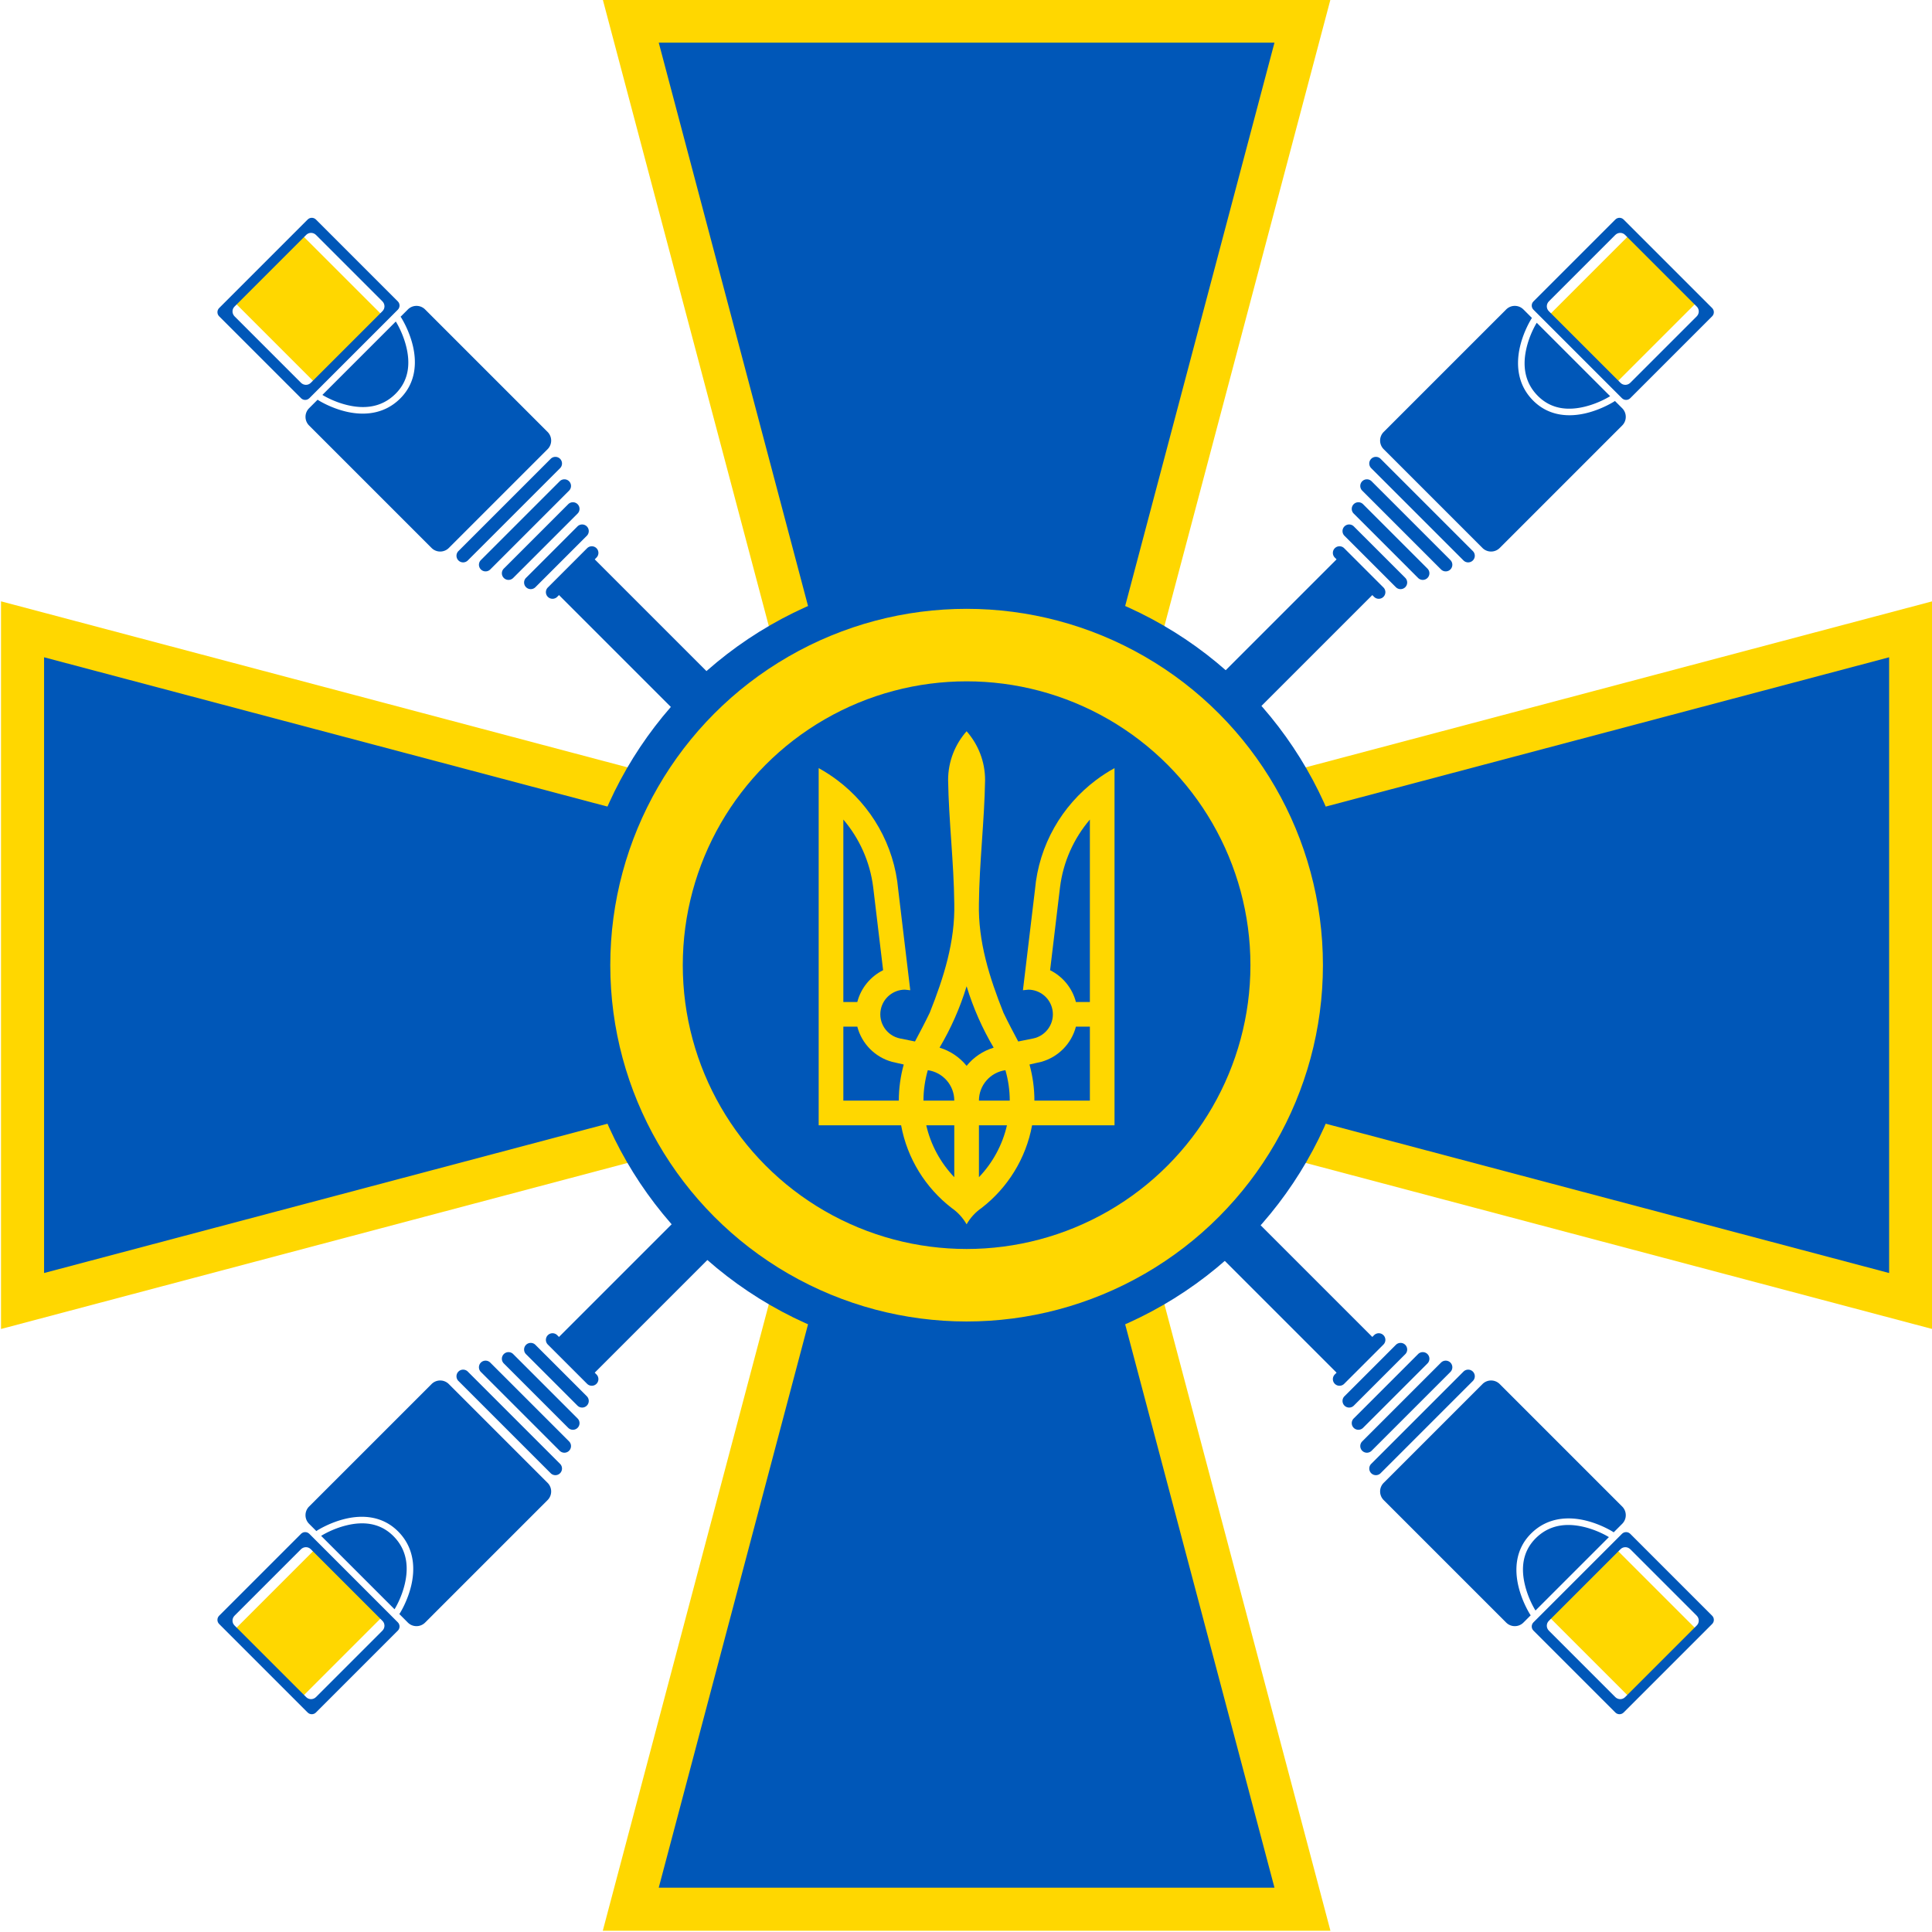 <?xml version="1.0" encoding="UTF-8" standalone="no"?>
<!-- Created with Inkscape (http://www.inkscape.org/) -->

<svg
   xmlns:dc="http://purl.org/dc/elements/1.1/"
   xmlns:cc="http://creativecommons.org/ns#"
   xmlns:rdf="http://www.w3.org/1999/02/22-rdf-syntax-ns#"
   xmlns:svg="http://www.w3.org/2000/svg"
   xmlns="http://www.w3.org/2000/svg"
   xmlns:sodipodi="http://sodipodi.sourceforge.net/DTD/sodipodi-0.dtd"
   xmlns:inkscape="http://www.inkscape.org/namespaces/inkscape"
   width="141.111mm"
   height="141.111mm"
   viewBox="0 0 500 500"
   id="svg2"
   version="1.1"
   inkscape:version="0.91 r13725"
   sodipodi:docname="Emblem of the Ministry of Information Policy of Ukraine.svg">
  <defs
     id="defs4">
    <clipPath
       id="clipPath4451"
       clipPathUnits="userSpaceOnUse">
      <path
         style="color:#000000;clip-rule:nonzero;display:inline;overflow:visible;visibility:visible;opacity:0.431;isolation:auto;mix-blend-mode:normal;color-interpolation:sRGB;color-interpolation-filters:linearRGB;solid-color:#000000;solid-opacity:1;fill:#ff0000;fill-opacity:1;fill-rule:nonzero;stroke:none;stroke-width:0.1;stroke-linecap:round;stroke-linejoin:round;stroke-miterlimit:4;stroke-dasharray:none;stroke-dashoffset:0;stroke-opacity:1;color-rendering:auto;image-rendering:auto;shape-rendering:auto;text-rendering:auto;enable-background:accumulate"
         d="m 667.6,70.42 a 3.679,6.403 0 0 0 -3.654,5.689 c -0.792,-0.177 -1.597,-0.319 -2.434,-0.35 -1.285,-0.046 -2.629,0.136 -4.049,0.721 -5.902,2.43 -5.331,8.172 -4.795,13.207 0.602,5.651 2.489,10.874 4.637,15.721 2.688,6.066 0.462,9.998 -2.199,13.678 -1.221,1.688 -0.768,4.036 2.502,4.523 2.152,0.321 5.534,0.385 8.256,0.4 l 0,0.01 c 0,0 1.228,-0.007 1.736,-0.004 0.508,-0.003 1.736,0.004 1.736,0.004 l 0,-0.01 c 2.722,-0.015 6.103,-0.08 8.256,-0.4 3.27,-0.487 3.723,-2.836 2.502,-4.523 -2.662,-3.68 -4.889,-7.612 -2.201,-13.678 2.148,-4.847 4.037,-10.069 4.639,-15.721 0.536,-5.035 1.107,-10.777 -4.795,-13.207 -2.344,-0.965 -4.48,-0.835 -6.486,-0.385 a 3.679,6.403 0 0 0 -3.65,-5.676 z"
         id="path4453"
         inkscape:connector-curvature="0" />
    </clipPath>
    <clipPath
       clipPathUnits="userSpaceOnUse"
       id="clipPath5583">
      <rect
         ry="2.768"
         rx="2.768"
         y="243.166"
         x="1278.036"
         height="44.732"
         width="37.143"
         id="rect5585"
         style="opacity:0.431;fill:#ff0000;fill-opacity:1;stroke:none;stroke-width:19.5;stroke-linecap:butt;stroke-linejoin:miter;stroke-miterlimit:4;stroke-dasharray:none;stroke-dashoffset:0;stroke-opacity:1" />
    </clipPath>
  </defs>
  <sodipodi:namedview
     id="base"
     pagecolor="#ffffff"
     bordercolor="#666666"
     borderopacity="1.0"
     inkscape:pageopacity="0.0"
     inkscape:pageshadow="2"
     inkscape:zoom="1.514"
     inkscape:cx="250"
     inkscape:cy="250"
     inkscape:document-units="px"
     inkscape:current-layer="layer1"
     showgrid="false"
     inkscape:window-width="1280"
     inkscape:window-height="962"
     inkscape:window-x="-8"
     inkscape:window-y="-8"
     inkscape:window-maximized="1"
     inkscape:snap-global="false"
     inkscape:snap-bbox="true"
     inkscape:bbox-paths="true"
     inkscape:bbox-nodes="true"
     inkscape:snap-bbox-edge-midpoints="true"
     inkscape:snap-bbox-midpoints="true"
     inkscape:object-paths="true"
     inkscape:snap-intersection-paths="true"
     inkscape:object-nodes="true"
     inkscape:snap-smooth-nodes="true"
     inkscape:snap-midpoints="true"
     inkscape:snap-nodes="true"
     fit-margin-top="0"
     fit-margin-left="0"
     fit-margin-right="0"
     fit-margin-bottom="0" />
  <g
     inkscape:label="Layer 1"
     inkscape:groupmode="layer"
     id="layer1"
     transform="translate(536.605,-163.637)">
    <g
       id="g3591">
      <g
         transform="matrix(0.707,-0.707,0.707,0.707,-899.521,441.582)"
         id="g3553">
        <g
           id="g3498">
          <path
             sodipodi:nodetypes="ccccc"
             inkscape:connector-curvature="0"
             id="rect5575"
             d="m 446.617,269.8 0,287.673 13.081,0 0,-287.673 z"
             style="opacity:1;fill:#0057b8;fill-opacity:1;stroke:none;stroke-width:19.5;stroke-linecap:butt;stroke-linejoin:miter;stroke-miterlimit:4;stroke-dasharray:none;stroke-dashoffset:0;stroke-opacity:1" />
          <path
             inkscape:connector-curvature="0"
             id="rect5577"
             d="m 435.086,191.38 c -1.753,0 -3.165,1.411 -3.165,3.165 l 0,44.822 c 0,1.753 1.411,3.165 3.165,3.165 l 36.143,0 c 1.753,0 3.165,-1.411 3.165,-3.165 l 0,-44.822 c 0,-1.753 -1.411,-3.165 -3.165,-3.165 l -2.664,0 a 0.858,0.858 0 0 1 -0.018,0.176 c 0,0 -0.768,3.676 -3.02,7.348 -2.251,3.672 -6.126,7.454 -12.15,7.372 -6.014,-0.081 -9.876,-3.852 -12.127,-7.484 -2.251,-3.632 -3.02,-7.232 -3.02,-7.232 a 0.858,0.858 0 0 1 -0.019,-0.181 l -3.125,0 z m 4.867,0 c 0.109,0.466 0.843,3.425 2.756,6.51 2.076,3.349 5.376,6.599 10.691,6.671 5.306,0.072 8.589,-3.167 10.664,-6.553 1.92,-3.131 2.654,-6.171 2.758,-6.629 l -26.87,0 z"
             style="opacity:1;fill:#0057b8;fill-opacity:1;stroke:none;stroke-width:19.5;stroke-linecap:butt;stroke-linejoin:miter;stroke-miterlimit:4;stroke-dasharray:none;stroke-dashoffset:0;stroke-opacity:1" />
          <path
             id="rect5633"
             d="m 440.822,157.808 24.67,0 0,30.555 -24.67,0 z"
             style="opacity:1;fill:#ffd700;fill-opacity:1;stroke:none;stroke-width:0.1;stroke-linecap:butt;stroke-linejoin:miter;stroke-miterlimit:4;stroke-dasharray:none;stroke-dashoffset:0;stroke-opacity:1"
             inkscape:connector-curvature="0" />
          <path
             id="rect5589"
             d="m 436.959,156.581 c -0.84,0 -1.516,0.677 -1.516,1.516 l 0,29.976 c 0,0.84 0.677,1.516 1.516,1.516 l 32.397,0 c 0.84,0 1.516,-0.677 1.516,-1.516 l 0,-29.976 c 0,-0.84 -0.677,-1.516 -1.516,-1.516 l -32.397,0 z m 3.073,2.546 26.253,0 c 0.984,0 1.776,0.808 1.776,1.814 l 0,24.29 c 0,1.005 -0.792,1.813 -1.776,1.813 l -26.253,0 c -0.984,0 -1.776,-0.808 -1.776,-1.813 l 0,-24.29 c 0,-1.005 0.792,-1.814 1.776,-1.814 z"
             style="opacity:1;fill:#0057b8;fill-opacity:1;stroke:none;stroke-width:1.5;stroke-linecap:butt;stroke-linejoin:miter;stroke-miterlimit:4;stroke-dasharray:none;stroke-dashoffset:0;stroke-opacity:1"
             inkscape:connector-curvature="0" />
          <path
             inkscape:connector-curvature="0"
             id="path5685"
             d="m 443.747,262.129 a 1.715,1.715 0 1 0 0,3.43 l 18.821,0 a 1.715,1.715 0 1 0 0,-3.43 l -18.821,0 z"
             style="color:#000000;font-style:normal;font-variant:normal;font-weight:normal;font-stretch:normal;font-size:medium;line-height:normal;font-family:sans-serif;text-indent:0;text-align:start;text-decoration:none;text-decoration-line:none;text-decoration-style:solid;text-decoration-color:#000000;letter-spacing:normal;word-spacing:normal;text-transform:none;direction:ltr;block-progression:tb;writing-mode:lr-tb;baseline-shift:baseline;text-anchor:start;white-space:normal;clip-rule:nonzero;display:inline;overflow:visible;visibility:visible;opacity:1;isolation:auto;mix-blend-mode:normal;color-interpolation:sRGB;color-interpolation-filters:linearRGB;solid-color:#000000;solid-opacity:1;fill:#0057b8;fill-opacity:1;fill-rule:nonzero;stroke:none;stroke-width:3;stroke-linecap:round;stroke-linejoin:round;stroke-miterlimit:4;stroke-dasharray:none;stroke-dashoffset:0;stroke-opacity:1;color-rendering:auto;image-rendering:auto;shape-rendering:auto;text-rendering:auto;enable-background:accumulate" />
          <path
             inkscape:connector-curvature="0"
             id="path5687"
             d="m 445.972,267.886 a 1.715,1.715 0 1 0 0,3.43 l 14.372,0 a 1.715,1.715 0 1 0 0,-3.43 l -14.372,0 z"
             style="color:#000000;font-style:normal;font-variant:normal;font-weight:normal;font-stretch:normal;font-size:medium;line-height:normal;font-family:sans-serif;text-indent:0;text-align:start;text-decoration:none;text-decoration-line:none;text-decoration-style:solid;text-decoration-color:#000000;letter-spacing:normal;word-spacing:normal;text-transform:none;direction:ltr;block-progression:tb;writing-mode:lr-tb;baseline-shift:baseline;text-anchor:start;white-space:normal;clip-rule:nonzero;display:inline;overflow:visible;visibility:visible;opacity:1;isolation:auto;mix-blend-mode:normal;color-interpolation:sRGB;color-interpolation-filters:linearRGB;solid-color:#000000;solid-opacity:1;fill:#0057b8;fill-opacity:1;fill-rule:nonzero;stroke:none;stroke-width:3;stroke-linecap:round;stroke-linejoin:round;stroke-miterlimit:4;stroke-dasharray:none;stroke-dashoffset:0;stroke-opacity:1;color-rendering:auto;image-rendering:auto;shape-rendering:auto;text-rendering:auto;enable-background:accumulate" />
          <path
             inkscape:connector-curvature="0"
             id="path5699"
             d="m 441.371,256.371 a 1.715,1.715 0 1 0 0,3.43 l 23.573,0 a 1.715,1.715 0 1 0 0,-3.43 l -23.573,0 z"
             style="color:#000000;font-style:normal;font-variant:normal;font-weight:normal;font-stretch:normal;font-size:medium;line-height:normal;font-family:sans-serif;text-indent:0;text-align:start;text-decoration:none;text-decoration-line:none;text-decoration-style:solid;text-decoration-color:#000000;letter-spacing:normal;word-spacing:normal;text-transform:none;direction:ltr;block-progression:tb;writing-mode:lr-tb;baseline-shift:baseline;text-anchor:start;white-space:normal;clip-rule:nonzero;display:inline;overflow:visible;visibility:visible;opacity:1;isolation:auto;mix-blend-mode:normal;color-interpolation:sRGB;color-interpolation-filters:linearRGB;solid-color:#000000;solid-opacity:1;fill:#0057b8;fill-opacity:1;fill-rule:nonzero;stroke:none;stroke-width:3;stroke-linecap:round;stroke-linejoin:round;stroke-miterlimit:4;stroke-dasharray:none;stroke-dashoffset:0;stroke-opacity:1;color-rendering:auto;image-rendering:auto;shape-rendering:auto;text-rendering:auto;enable-background:accumulate" />
          <path
             inkscape:connector-curvature="0"
             id="path5701"
             d="m 438.733,250.616 a 1.715,1.715 0 1 0 0,3.43 l 28.849,0 a 1.715,1.715 0 1 0 0,-3.43 l -28.849,0 z"
             style="color:#000000;font-style:normal;font-variant:normal;font-weight:normal;font-stretch:normal;font-size:medium;line-height:normal;font-family:sans-serif;text-indent:0;text-align:start;text-decoration:none;text-decoration-line:none;text-decoration-style:solid;text-decoration-color:#000000;letter-spacing:normal;word-spacing:normal;text-transform:none;direction:ltr;block-progression:tb;writing-mode:lr-tb;baseline-shift:baseline;text-anchor:start;white-space:normal;clip-rule:nonzero;display:inline;overflow:visible;visibility:visible;opacity:1;isolation:auto;mix-blend-mode:normal;color-interpolation:sRGB;color-interpolation-filters:linearRGB;solid-color:#000000;solid-opacity:1;fill:#0057b8;fill-opacity:1;fill-rule:nonzero;stroke:none;stroke-width:3;stroke-linecap:round;stroke-linejoin:round;stroke-miterlimit:4;stroke-dasharray:none;stroke-dashoffset:0;stroke-opacity:1;color-rendering:auto;image-rendering:auto;shape-rendering:auto;text-rendering:auto;enable-background:accumulate" />
          <path
             inkscape:connector-curvature="0"
             id="path5703"
             d="m 436.27,244.858 a 1.715,1.715 0 1 0 0,3.43 l 33.775,0 a 1.715,1.715 0 1 0 0,-3.43 l -33.775,0 z"
             style="color:#000000;font-style:normal;font-variant:normal;font-weight:normal;font-stretch:normal;font-size:medium;line-height:normal;font-family:sans-serif;text-indent:0;text-align:start;text-decoration:none;text-decoration-line:none;text-decoration-style:solid;text-decoration-color:#000000;letter-spacing:normal;word-spacing:normal;text-transform:none;direction:ltr;block-progression:tb;writing-mode:lr-tb;baseline-shift:baseline;text-anchor:start;white-space:normal;clip-rule:nonzero;display:inline;overflow:visible;visibility:visible;opacity:1;isolation:auto;mix-blend-mode:normal;color-interpolation:sRGB;color-interpolation-filters:linearRGB;solid-color:#000000;solid-opacity:1;fill:#0057b8;fill-opacity:1;fill-rule:nonzero;stroke:none;stroke-width:3;stroke-linecap:round;stroke-linejoin:round;stroke-miterlimit:4;stroke-dasharray:none;stroke-dashoffset:0;stroke-opacity:1;color-rendering:auto;image-rendering:auto;shape-rendering:auto;text-rendering:auto;enable-background:accumulate" />
          <path
             style="opacity:1;fill:#0057b8;fill-opacity:1;stroke:none;stroke-width:19.5;stroke-linecap:butt;stroke-linejoin:miter;stroke-miterlimit:4;stroke-dasharray:none;stroke-dashoffset:0;stroke-opacity:1"
             d="m 471.229,635.894 c 1.753,0 3.165,-1.411 3.165,-3.165 l 0,-44.822 c 0,-1.753 -1.411,-3.165 -3.165,-3.165 l -36.143,0 c -1.753,0 -3.165,1.411 -3.165,3.165 l 0,44.822 c 0,1.753 1.411,3.165 3.165,3.165 l 2.664,0 a 0.858,0.858 0 0 1 0.018,-0.176 c 0,0 0.768,-3.676 3.02,-7.348 2.251,-3.672 6.126,-7.454 12.15,-7.372 6.014,0.081 9.876,3.852 12.127,7.484 2.251,3.632 3.02,7.232 3.02,7.232 a 0.858,0.858 0 0 1 0.019,0.181 l 3.125,0 z m -4.867,0 c -0.109,-0.466 -0.843,-3.425 -2.756,-6.51 -2.076,-3.349 -5.376,-6.599 -10.691,-6.671 -5.306,-0.072 -8.589,3.167 -10.664,6.553 -1.92,3.131 -2.654,6.171 -2.758,6.629 l 26.87,0 z"
             id="path5771"
             inkscape:connector-curvature="0" />
          <path
             inkscape:connector-curvature="0"
             style="opacity:1;fill:#ffd700;fill-opacity:1;stroke:none;stroke-width:0.1;stroke-linecap:butt;stroke-linejoin:miter;stroke-miterlimit:4;stroke-dasharray:none;stroke-dashoffset:0;stroke-opacity:1"
             d="m 465.493,669.465 -24.67,0 0,-30.555 24.67,0 z"
             id="path5773" />
          <path
             inkscape:connector-curvature="0"
             style="opacity:1;fill:#0057b8;fill-opacity:1;stroke:none;stroke-width:1.5;stroke-linecap:butt;stroke-linejoin:miter;stroke-miterlimit:4;stroke-dasharray:none;stroke-dashoffset:0;stroke-opacity:1"
             d="m 469.356,670.693 c 0.84,0 1.516,-0.677 1.516,-1.516 l 0,-29.976 c 0,-0.84 -0.677,-1.516 -1.516,-1.516 l -32.397,0 c -0.84,0 -1.516,0.677 -1.516,1.516 l 0,29.976 c 0,0.84 0.677,1.516 1.516,1.516 l 32.397,0 z m -3.073,-2.546 -26.253,0 c -0.984,0 -1.776,-0.808 -1.776,-1.814 l 0,-24.29 c 0,-1.005 0.792,-1.814 1.776,-1.814 l 26.253,0 c 0.984,0 1.776,0.808 1.776,1.814 l 0,24.29 c 0,1.005 -0.792,1.814 -1.776,1.814 z"
             id="path5775" />
          <path
             style="color:#000000;font-style:normal;font-variant:normal;font-weight:normal;font-stretch:normal;font-size:medium;line-height:normal;font-family:sans-serif;text-indent:0;text-align:start;text-decoration:none;text-decoration-line:none;text-decoration-style:solid;text-decoration-color:#000000;letter-spacing:normal;word-spacing:normal;text-transform:none;direction:ltr;block-progression:tb;writing-mode:lr-tb;baseline-shift:baseline;text-anchor:start;white-space:normal;clip-rule:nonzero;display:inline;overflow:visible;visibility:visible;opacity:1;isolation:auto;mix-blend-mode:normal;color-interpolation:sRGB;color-interpolation-filters:linearRGB;solid-color:#000000;solid-opacity:1;fill:#0057b8;fill-opacity:1;fill-rule:nonzero;stroke:none;stroke-width:3;stroke-linecap:round;stroke-linejoin:round;stroke-miterlimit:4;stroke-dasharray:none;stroke-dashoffset:0;stroke-opacity:1;color-rendering:auto;image-rendering:auto;shape-rendering:auto;text-rendering:auto;enable-background:accumulate"
             d="m 462.568,565.145 a 1.715,1.715 0 1 0 0,-3.43 l -18.821,0 a 1.715,1.715 0 1 0 0,3.43 l 18.821,0 z"
             id="path5777"
             inkscape:connector-curvature="0" />
          <path
             style="color:#000000;font-style:normal;font-variant:normal;font-weight:normal;font-stretch:normal;font-size:medium;line-height:normal;font-family:sans-serif;text-indent:0;text-align:start;text-decoration:none;text-decoration-line:none;text-decoration-style:solid;text-decoration-color:#000000;letter-spacing:normal;word-spacing:normal;text-transform:none;direction:ltr;block-progression:tb;writing-mode:lr-tb;baseline-shift:baseline;text-anchor:start;white-space:normal;clip-rule:nonzero;display:inline;overflow:visible;visibility:visible;opacity:1;isolation:auto;mix-blend-mode:normal;color-interpolation:sRGB;color-interpolation-filters:linearRGB;solid-color:#000000;solid-opacity:1;fill:#0057b8;fill-opacity:1;fill-rule:nonzero;stroke:none;stroke-width:3;stroke-linecap:round;stroke-linejoin:round;stroke-miterlimit:4;stroke-dasharray:none;stroke-dashoffset:0;stroke-opacity:1;color-rendering:auto;image-rendering:auto;shape-rendering:auto;text-rendering:auto;enable-background:accumulate"
             d="m 460.343,559.387 a 1.715,1.715 0 1 0 0,-3.43 l -14.372,0 a 1.715,1.715 0 1 0 0,3.43 l 14.372,0 z"
             id="path5779"
             inkscape:connector-curvature="0" />
          <path
             style="color:#000000;font-style:normal;font-variant:normal;font-weight:normal;font-stretch:normal;font-size:medium;line-height:normal;font-family:sans-serif;text-indent:0;text-align:start;text-decoration:none;text-decoration-line:none;text-decoration-style:solid;text-decoration-color:#000000;letter-spacing:normal;word-spacing:normal;text-transform:none;direction:ltr;block-progression:tb;writing-mode:lr-tb;baseline-shift:baseline;text-anchor:start;white-space:normal;clip-rule:nonzero;display:inline;overflow:visible;visibility:visible;opacity:1;isolation:auto;mix-blend-mode:normal;color-interpolation:sRGB;color-interpolation-filters:linearRGB;solid-color:#000000;solid-opacity:1;fill:#0057b8;fill-opacity:1;fill-rule:nonzero;stroke:none;stroke-width:3;stroke-linecap:round;stroke-linejoin:round;stroke-miterlimit:4;stroke-dasharray:none;stroke-dashoffset:0;stroke-opacity:1;color-rendering:auto;image-rendering:auto;shape-rendering:auto;text-rendering:auto;enable-background:accumulate"
             d="m 464.944,570.902 a 1.715,1.715 0 1 0 0,-3.43 l -23.573,0 a 1.715,1.715 0 1 0 0,3.43 l 23.573,0 z"
             id="path5781"
             inkscape:connector-curvature="0" />
          <path
             style="color:#000000;font-style:normal;font-variant:normal;font-weight:normal;font-stretch:normal;font-size:medium;line-height:normal;font-family:sans-serif;text-indent:0;text-align:start;text-decoration:none;text-decoration-line:none;text-decoration-style:solid;text-decoration-color:#000000;letter-spacing:normal;word-spacing:normal;text-transform:none;direction:ltr;block-progression:tb;writing-mode:lr-tb;baseline-shift:baseline;text-anchor:start;white-space:normal;clip-rule:nonzero;display:inline;overflow:visible;visibility:visible;opacity:1;isolation:auto;mix-blend-mode:normal;color-interpolation:sRGB;color-interpolation-filters:linearRGB;solid-color:#000000;solid-opacity:1;fill:#0057b8;fill-opacity:1;fill-rule:nonzero;stroke:none;stroke-width:3;stroke-linecap:round;stroke-linejoin:round;stroke-miterlimit:4;stroke-dasharray:none;stroke-dashoffset:0;stroke-opacity:1;color-rendering:auto;image-rendering:auto;shape-rendering:auto;text-rendering:auto;enable-background:accumulate"
             d="m 467.582,576.658 a 1.715,1.715 0 1 0 0,-3.43 l -28.849,0 a 1.715,1.715 0 1 0 0,3.43 l 28.849,0 z"
             id="path5783"
             inkscape:connector-curvature="0" />
          <path
             style="color:#000000;font-style:normal;font-variant:normal;font-weight:normal;font-stretch:normal;font-size:medium;line-height:normal;font-family:sans-serif;text-indent:0;text-align:start;text-decoration:none;text-decoration-line:none;text-decoration-style:solid;text-decoration-color:#000000;letter-spacing:normal;word-spacing:normal;text-transform:none;direction:ltr;block-progression:tb;writing-mode:lr-tb;baseline-shift:baseline;text-anchor:start;white-space:normal;clip-rule:nonzero;display:inline;overflow:visible;visibility:visible;opacity:1;isolation:auto;mix-blend-mode:normal;color-interpolation:sRGB;color-interpolation-filters:linearRGB;solid-color:#000000;solid-opacity:1;fill:#0057b8;fill-opacity:1;fill-rule:nonzero;stroke:none;stroke-width:3;stroke-linecap:round;stroke-linejoin:round;stroke-miterlimit:4;stroke-dasharray:none;stroke-dashoffset:0;stroke-opacity:1;color-rendering:auto;image-rendering:auto;shape-rendering:auto;text-rendering:auto;enable-background:accumulate"
             d="m 470.045,582.416 a 1.715,1.715 0 1 0 0,-3.43 l -33.775,0 a 1.715,1.715 0 1 0 0,3.43 l 33.775,0 z"
             id="path5785"
             inkscape:connector-curvature="0" />
        </g>
        <g
           id="g3517"
           transform="matrix(0,1,-1,0,866.794,-39.521)">
          <path
             style="opacity:1;fill:#0057b8;fill-opacity:1;stroke:none;stroke-width:19.5;stroke-linecap:butt;stroke-linejoin:miter;stroke-miterlimit:4;stroke-dasharray:none;stroke-dashoffset:0;stroke-opacity:1"
             d="m 446.617,269.8 0,287.673 13.081,0 0,-287.673 z"
             id="path3519"
             inkscape:connector-curvature="0"
             sodipodi:nodetypes="ccccc" />
          <path
             style="opacity:1;fill:#0057b8;fill-opacity:1;stroke:none;stroke-width:19.5;stroke-linecap:butt;stroke-linejoin:miter;stroke-miterlimit:4;stroke-dasharray:none;stroke-dashoffset:0;stroke-opacity:1"
             d="m 435.086,191.38 c -1.753,0 -3.165,1.411 -3.165,3.165 l 0,44.822 c 0,1.753 1.411,3.165 3.165,3.165 l 36.143,0 c 1.753,0 3.165,-1.411 3.165,-3.165 l 0,-44.822 c 0,-1.753 -1.411,-3.165 -3.165,-3.165 l -2.664,0 a 0.858,0.858 0 0 1 -0.018,0.176 c 0,0 -0.768,3.676 -3.02,7.348 -2.251,3.672 -6.126,7.454 -12.15,7.372 -6.014,-0.081 -9.876,-3.852 -12.127,-7.484 -2.251,-3.632 -3.02,-7.232 -3.02,-7.232 a 0.858,0.858 0 0 1 -0.019,-0.181 l -3.125,0 z m 4.867,0 c 0.109,0.466 0.843,3.425 2.756,6.51 2.076,3.349 5.376,6.599 10.691,6.671 5.306,0.072 8.589,-3.167 10.664,-6.553 1.92,-3.131 2.654,-6.171 2.758,-6.629 l -26.87,0 z"
             id="path3521"
             inkscape:connector-curvature="0" />
          <path
             inkscape:connector-curvature="0"
             style="opacity:1;fill:#ffd700;fill-opacity:1;stroke:none;stroke-width:0.1;stroke-linecap:butt;stroke-linejoin:miter;stroke-miterlimit:4;stroke-dasharray:none;stroke-dashoffset:0;stroke-opacity:1"
             d="m 440.822,157.808 24.67,0 0,30.555 -24.67,0 z"
             id="path3523" />
          <path
             inkscape:connector-curvature="0"
             style="opacity:1;fill:#0057b8;fill-opacity:1;stroke:none;stroke-width:1.5;stroke-linecap:butt;stroke-linejoin:miter;stroke-miterlimit:4;stroke-dasharray:none;stroke-dashoffset:0;stroke-opacity:1"
             d="m 436.959,156.581 c -0.84,0 -1.516,0.677 -1.516,1.516 l 0,29.976 c 0,0.84 0.677,1.516 1.516,1.516 l 32.397,0 c 0.84,0 1.516,-0.677 1.516,-1.516 l 0,-29.976 c 0,-0.84 -0.677,-1.516 -1.516,-1.516 l -32.397,0 z m 3.073,2.546 26.253,0 c 0.984,0 1.776,0.808 1.776,1.814 l 0,24.29 c 0,1.005 -0.792,1.813 -1.776,1.813 l -26.253,0 c -0.984,0 -1.776,-0.808 -1.776,-1.813 l 0,-24.29 c 0,-1.005 0.792,-1.814 1.776,-1.814 z"
             id="path3525" />
          <path
             style="color:#000000;font-style:normal;font-variant:normal;font-weight:normal;font-stretch:normal;font-size:medium;line-height:normal;font-family:sans-serif;text-indent:0;text-align:start;text-decoration:none;text-decoration-line:none;text-decoration-style:solid;text-decoration-color:#000000;letter-spacing:normal;word-spacing:normal;text-transform:none;direction:ltr;block-progression:tb;writing-mode:lr-tb;baseline-shift:baseline;text-anchor:start;white-space:normal;clip-rule:nonzero;display:inline;overflow:visible;visibility:visible;opacity:1;isolation:auto;mix-blend-mode:normal;color-interpolation:sRGB;color-interpolation-filters:linearRGB;solid-color:#000000;solid-opacity:1;fill:#0057b8;fill-opacity:1;fill-rule:nonzero;stroke:none;stroke-width:3;stroke-linecap:round;stroke-linejoin:round;stroke-miterlimit:4;stroke-dasharray:none;stroke-dashoffset:0;stroke-opacity:1;color-rendering:auto;image-rendering:auto;shape-rendering:auto;text-rendering:auto;enable-background:accumulate"
             d="m 443.747,262.129 a 1.715,1.715 0 1 0 0,3.43 l 18.821,0 a 1.715,1.715 0 1 0 0,-3.43 l -18.821,0 z"
             id="path3527"
             inkscape:connector-curvature="0" />
          <path
             style="color:#000000;font-style:normal;font-variant:normal;font-weight:normal;font-stretch:normal;font-size:medium;line-height:normal;font-family:sans-serif;text-indent:0;text-align:start;text-decoration:none;text-decoration-line:none;text-decoration-style:solid;text-decoration-color:#000000;letter-spacing:normal;word-spacing:normal;text-transform:none;direction:ltr;block-progression:tb;writing-mode:lr-tb;baseline-shift:baseline;text-anchor:start;white-space:normal;clip-rule:nonzero;display:inline;overflow:visible;visibility:visible;opacity:1;isolation:auto;mix-blend-mode:normal;color-interpolation:sRGB;color-interpolation-filters:linearRGB;solid-color:#000000;solid-opacity:1;fill:#0057b8;fill-opacity:1;fill-rule:nonzero;stroke:none;stroke-width:3;stroke-linecap:round;stroke-linejoin:round;stroke-miterlimit:4;stroke-dasharray:none;stroke-dashoffset:0;stroke-opacity:1;color-rendering:auto;image-rendering:auto;shape-rendering:auto;text-rendering:auto;enable-background:accumulate"
             d="m 445.972,267.886 a 1.715,1.715 0 1 0 0,3.43 l 14.372,0 a 1.715,1.715 0 1 0 0,-3.43 l -14.372,0 z"
             id="path3529"
             inkscape:connector-curvature="0" />
          <path
             style="color:#000000;font-style:normal;font-variant:normal;font-weight:normal;font-stretch:normal;font-size:medium;line-height:normal;font-family:sans-serif;text-indent:0;text-align:start;text-decoration:none;text-decoration-line:none;text-decoration-style:solid;text-decoration-color:#000000;letter-spacing:normal;word-spacing:normal;text-transform:none;direction:ltr;block-progression:tb;writing-mode:lr-tb;baseline-shift:baseline;text-anchor:start;white-space:normal;clip-rule:nonzero;display:inline;overflow:visible;visibility:visible;opacity:1;isolation:auto;mix-blend-mode:normal;color-interpolation:sRGB;color-interpolation-filters:linearRGB;solid-color:#000000;solid-opacity:1;fill:#0057b8;fill-opacity:1;fill-rule:nonzero;stroke:none;stroke-width:3;stroke-linecap:round;stroke-linejoin:round;stroke-miterlimit:4;stroke-dasharray:none;stroke-dashoffset:0;stroke-opacity:1;color-rendering:auto;image-rendering:auto;shape-rendering:auto;text-rendering:auto;enable-background:accumulate"
             d="m 441.371,256.371 a 1.715,1.715 0 1 0 0,3.43 l 23.573,0 a 1.715,1.715 0 1 0 0,-3.43 l -23.573,0 z"
             id="path3531"
             inkscape:connector-curvature="0" />
          <path
             style="color:#000000;font-style:normal;font-variant:normal;font-weight:normal;font-stretch:normal;font-size:medium;line-height:normal;font-family:sans-serif;text-indent:0;text-align:start;text-decoration:none;text-decoration-line:none;text-decoration-style:solid;text-decoration-color:#000000;letter-spacing:normal;word-spacing:normal;text-transform:none;direction:ltr;block-progression:tb;writing-mode:lr-tb;baseline-shift:baseline;text-anchor:start;white-space:normal;clip-rule:nonzero;display:inline;overflow:visible;visibility:visible;opacity:1;isolation:auto;mix-blend-mode:normal;color-interpolation:sRGB;color-interpolation-filters:linearRGB;solid-color:#000000;solid-opacity:1;fill:#0057b8;fill-opacity:1;fill-rule:nonzero;stroke:none;stroke-width:3;stroke-linecap:round;stroke-linejoin:round;stroke-miterlimit:4;stroke-dasharray:none;stroke-dashoffset:0;stroke-opacity:1;color-rendering:auto;image-rendering:auto;shape-rendering:auto;text-rendering:auto;enable-background:accumulate"
             d="m 438.733,250.616 a 1.715,1.715 0 1 0 0,3.43 l 28.849,0 a 1.715,1.715 0 1 0 0,-3.43 l -28.849,0 z"
             id="path3533"
             inkscape:connector-curvature="0" />
          <path
             style="color:#000000;font-style:normal;font-variant:normal;font-weight:normal;font-stretch:normal;font-size:medium;line-height:normal;font-family:sans-serif;text-indent:0;text-align:start;text-decoration:none;text-decoration-line:none;text-decoration-style:solid;text-decoration-color:#000000;letter-spacing:normal;word-spacing:normal;text-transform:none;direction:ltr;block-progression:tb;writing-mode:lr-tb;baseline-shift:baseline;text-anchor:start;white-space:normal;clip-rule:nonzero;display:inline;overflow:visible;visibility:visible;opacity:1;isolation:auto;mix-blend-mode:normal;color-interpolation:sRGB;color-interpolation-filters:linearRGB;solid-color:#000000;solid-opacity:1;fill:#0057b8;fill-opacity:1;fill-rule:nonzero;stroke:none;stroke-width:3;stroke-linecap:round;stroke-linejoin:round;stroke-miterlimit:4;stroke-dasharray:none;stroke-dashoffset:0;stroke-opacity:1;color-rendering:auto;image-rendering:auto;shape-rendering:auto;text-rendering:auto;enable-background:accumulate"
             d="m 436.27,244.858 a 1.715,1.715 0 1 0 0,3.43 l 33.775,0 a 1.715,1.715 0 1 0 0,-3.43 l -33.775,0 z"
             id="path3535"
             inkscape:connector-curvature="0" />
          <path
             inkscape:connector-curvature="0"
             id="path3537"
             d="m 471.229,635.894 c 1.753,0 3.165,-1.411 3.165,-3.165 l 0,-44.822 c 0,-1.753 -1.411,-3.165 -3.165,-3.165 l -36.143,0 c -1.753,0 -3.165,1.411 -3.165,3.165 l 0,44.822 c 0,1.753 1.411,3.165 3.165,3.165 l 2.664,0 a 0.858,0.858 0 0 1 0.018,-0.176 c 0,0 0.768,-3.676 3.02,-7.348 2.251,-3.672 6.126,-7.454 12.15,-7.372 6.014,0.081 9.876,3.852 12.127,7.484 2.251,3.632 3.02,7.232 3.02,7.232 a 0.858,0.858 0 0 1 0.019,0.181 l 3.125,0 z m -4.867,0 c -0.109,-0.466 -0.843,-3.425 -2.756,-6.51 -2.076,-3.349 -5.376,-6.599 -10.691,-6.671 -5.306,-0.072 -8.589,3.167 -10.664,6.553 -1.92,3.131 -2.654,6.171 -2.758,6.629 l 26.87,0 z"
             style="opacity:1;fill:#0057b8;fill-opacity:1;stroke:none;stroke-width:19.5;stroke-linecap:butt;stroke-linejoin:miter;stroke-miterlimit:4;stroke-dasharray:none;stroke-dashoffset:0;stroke-opacity:1" />
          <path
             id="path3539"
             d="m 465.493,669.465 -24.67,0 0,-30.555 24.67,0 z"
             style="opacity:1;fill:#ffd700;fill-opacity:1;stroke:none;stroke-width:0.1;stroke-linecap:butt;stroke-linejoin:miter;stroke-miterlimit:4;stroke-dasharray:none;stroke-dashoffset:0;stroke-opacity:1"
             inkscape:connector-curvature="0" />
          <path
             id="path3541"
             d="m 469.356,670.693 c 0.84,0 1.516,-0.677 1.516,-1.516 l 0,-29.976 c 0,-0.84 -0.677,-1.516 -1.516,-1.516 l -32.397,0 c -0.84,0 -1.516,0.677 -1.516,1.516 l 0,29.976 c 0,0.84 0.677,1.516 1.516,1.516 l 32.397,0 z m -3.073,-2.546 -26.253,0 c -0.984,0 -1.776,-0.808 -1.776,-1.814 l 0,-24.29 c 0,-1.005 0.792,-1.814 1.776,-1.814 l 26.253,0 c 0.984,0 1.776,0.808 1.776,1.814 l 0,24.29 c 0,1.005 -0.792,1.814 -1.776,1.814 z"
             style="opacity:1;fill:#0057b8;fill-opacity:1;stroke:none;stroke-width:1.5;stroke-linecap:butt;stroke-linejoin:miter;stroke-miterlimit:4;stroke-dasharray:none;stroke-dashoffset:0;stroke-opacity:1"
             inkscape:connector-curvature="0" />
          <path
             inkscape:connector-curvature="0"
             id="path3543"
             d="m 462.568,565.145 a 1.715,1.715 0 1 0 0,-3.43 l -18.821,0 a 1.715,1.715 0 1 0 0,3.43 l 18.821,0 z"
             style="color:#000000;font-style:normal;font-variant:normal;font-weight:normal;font-stretch:normal;font-size:medium;line-height:normal;font-family:sans-serif;text-indent:0;text-align:start;text-decoration:none;text-decoration-line:none;text-decoration-style:solid;text-decoration-color:#000000;letter-spacing:normal;word-spacing:normal;text-transform:none;direction:ltr;block-progression:tb;writing-mode:lr-tb;baseline-shift:baseline;text-anchor:start;white-space:normal;clip-rule:nonzero;display:inline;overflow:visible;visibility:visible;opacity:1;isolation:auto;mix-blend-mode:normal;color-interpolation:sRGB;color-interpolation-filters:linearRGB;solid-color:#000000;solid-opacity:1;fill:#0057b8;fill-opacity:1;fill-rule:nonzero;stroke:none;stroke-width:3;stroke-linecap:round;stroke-linejoin:round;stroke-miterlimit:4;stroke-dasharray:none;stroke-dashoffset:0;stroke-opacity:1;color-rendering:auto;image-rendering:auto;shape-rendering:auto;text-rendering:auto;enable-background:accumulate" />
          <path
             inkscape:connector-curvature="0"
             id="path3545"
             d="m 460.343,559.387 a 1.715,1.715 0 1 0 0,-3.43 l -14.372,0 a 1.715,1.715 0 1 0 0,3.43 l 14.372,0 z"
             style="color:#000000;font-style:normal;font-variant:normal;font-weight:normal;font-stretch:normal;font-size:medium;line-height:normal;font-family:sans-serif;text-indent:0;text-align:start;text-decoration:none;text-decoration-line:none;text-decoration-style:solid;text-decoration-color:#000000;letter-spacing:normal;word-spacing:normal;text-transform:none;direction:ltr;block-progression:tb;writing-mode:lr-tb;baseline-shift:baseline;text-anchor:start;white-space:normal;clip-rule:nonzero;display:inline;overflow:visible;visibility:visible;opacity:1;isolation:auto;mix-blend-mode:normal;color-interpolation:sRGB;color-interpolation-filters:linearRGB;solid-color:#000000;solid-opacity:1;fill:#0057b8;fill-opacity:1;fill-rule:nonzero;stroke:none;stroke-width:3;stroke-linecap:round;stroke-linejoin:round;stroke-miterlimit:4;stroke-dasharray:none;stroke-dashoffset:0;stroke-opacity:1;color-rendering:auto;image-rendering:auto;shape-rendering:auto;text-rendering:auto;enable-background:accumulate" />
          <path
             inkscape:connector-curvature="0"
             id="path3547"
             d="m 464.944,570.902 a 1.715,1.715 0 1 0 0,-3.43 l -23.573,0 a 1.715,1.715 0 1 0 0,3.43 l 23.573,0 z"
             style="color:#000000;font-style:normal;font-variant:normal;font-weight:normal;font-stretch:normal;font-size:medium;line-height:normal;font-family:sans-serif;text-indent:0;text-align:start;text-decoration:none;text-decoration-line:none;text-decoration-style:solid;text-decoration-color:#000000;letter-spacing:normal;word-spacing:normal;text-transform:none;direction:ltr;block-progression:tb;writing-mode:lr-tb;baseline-shift:baseline;text-anchor:start;white-space:normal;clip-rule:nonzero;display:inline;overflow:visible;visibility:visible;opacity:1;isolation:auto;mix-blend-mode:normal;color-interpolation:sRGB;color-interpolation-filters:linearRGB;solid-color:#000000;solid-opacity:1;fill:#0057b8;fill-opacity:1;fill-rule:nonzero;stroke:none;stroke-width:3;stroke-linecap:round;stroke-linejoin:round;stroke-miterlimit:4;stroke-dasharray:none;stroke-dashoffset:0;stroke-opacity:1;color-rendering:auto;image-rendering:auto;shape-rendering:auto;text-rendering:auto;enable-background:accumulate" />
          <path
             inkscape:connector-curvature="0"
             id="path3549"
             d="m 467.582,576.658 a 1.715,1.715 0 1 0 0,-3.43 l -28.849,0 a 1.715,1.715 0 1 0 0,3.43 l 28.849,0 z"
             style="color:#000000;font-style:normal;font-variant:normal;font-weight:normal;font-stretch:normal;font-size:medium;line-height:normal;font-family:sans-serif;text-indent:0;text-align:start;text-decoration:none;text-decoration-line:none;text-decoration-style:solid;text-decoration-color:#000000;letter-spacing:normal;word-spacing:normal;text-transform:none;direction:ltr;block-progression:tb;writing-mode:lr-tb;baseline-shift:baseline;text-anchor:start;white-space:normal;clip-rule:nonzero;display:inline;overflow:visible;visibility:visible;opacity:1;isolation:auto;mix-blend-mode:normal;color-interpolation:sRGB;color-interpolation-filters:linearRGB;solid-color:#000000;solid-opacity:1;fill:#0057b8;fill-opacity:1;fill-rule:nonzero;stroke:none;stroke-width:3;stroke-linecap:round;stroke-linejoin:round;stroke-miterlimit:4;stroke-dasharray:none;stroke-dashoffset:0;stroke-opacity:1;color-rendering:auto;image-rendering:auto;shape-rendering:auto;text-rendering:auto;enable-background:accumulate" />
          <path
             inkscape:connector-curvature="0"
             id="path3551"
             d="m 470.045,582.416 a 1.715,1.715 0 1 0 0,-3.43 l -33.775,0 a 1.715,1.715 0 1 0 0,3.43 l 33.775,0 z"
             style="color:#000000;font-style:normal;font-variant:normal;font-weight:normal;font-stretch:normal;font-size:medium;line-height:normal;font-family:sans-serif;text-indent:0;text-align:start;text-decoration:none;text-decoration-line:none;text-decoration-style:solid;text-decoration-color:#000000;letter-spacing:normal;word-spacing:normal;text-transform:none;direction:ltr;block-progression:tb;writing-mode:lr-tb;baseline-shift:baseline;text-anchor:start;white-space:normal;clip-rule:nonzero;display:inline;overflow:visible;visibility:visible;opacity:1;isolation:auto;mix-blend-mode:normal;color-interpolation:sRGB;color-interpolation-filters:linearRGB;solid-color:#000000;solid-opacity:1;fill:#0057b8;fill-opacity:1;fill-rule:nonzero;stroke:none;stroke-width:3;stroke-linecap:round;stroke-linejoin:round;stroke-miterlimit:4;stroke-dasharray:none;stroke-dashoffset:0;stroke-opacity:1;color-rendering:auto;image-rendering:auto;shape-rendering:auto;text-rendering:auto;enable-background:accumulate" />
        </g>
      </g>
      <g
         transform="matrix(1.143,0,0,1.143,76.998,-95.225)"
         id="g5567">
        <path
           style="color:#000000;font-style:normal;font-variant:normal;font-weight:normal;font-stretch:normal;font-size:medium;line-height:normal;font-family:sans-serif;text-indent:0;text-align:start;text-decoration:none;text-decoration-line:none;text-decoration-style:solid;text-decoration-color:#000000;letter-spacing:normal;word-spacing:normal;text-transform:none;direction:ltr;block-progression:tb;writing-mode:lr-tb;baseline-shift:baseline;text-anchor:start;white-space:normal;clip-rule:nonzero;display:inline;overflow:visible;visibility:visible;opacity:1;isolation:auto;mix-blend-mode:normal;color-interpolation:sRGB;color-interpolation-filters:linearRGB;solid-color:#000000;solid-opacity:1;fill:#ffd700;fill-opacity:1;fill-rule:nonzero;stroke:none;stroke-width:19.5;stroke-linecap:butt;stroke-linejoin:miter;stroke-miterlimit:4;stroke-dasharray:none;stroke-dashoffset:0;stroke-opacity:1;color-rendering:auto;image-rendering:auto;shape-rendering:auto;text-rendering:auto;enable-background:accumulate"
           d="m -400.353,226.379 3.246,12.248 45.881,173.129 -185.379,-49.127 0,164.756 185.381,-49.129 -49.129,185.381 164.756,0 -49.129,-185.381 185.379,49.129 0,-164.756 -185.379,49.127 49.129,-185.377 -164.756,0 z m 25.34,19.5 114.076,0 -51.234,193.322 193.324,-51.232 0,114.076 -193.324,-51.234 51.234,193.326 -114.076,0 51.234,-193.326 -193.326,51.234 0,-114.076 193.324,51.232 -51.232,-193.322 z"
           id="path4434"
           inkscape:connector-curvature="0" />
        <path
           style="opacity:1;fill:#0057b8;fill-opacity:1;stroke:none;stroke-width:0.5;stroke-linecap:butt;stroke-linejoin:miter;stroke-miterlimit:4;stroke-dasharray:none;stroke-dashoffset:0;stroke-opacity:1"
           d="m -387.683,236.129 50.18,189.35 -189.352,-50.18 0,139.416 189.354,-50.182 -50.182,189.354 139.416,0 -50.182,-189.354 189.352,50.182 0,-139.416 -189.352,50.18 50.182,-189.35 -139.416,0 z"
           id="rect4425"
           inkscape:connector-curvature="0" />
        <circle
           style="opacity:1;fill:#0057b8;fill-opacity:1;stroke:none;stroke-width:19.5;stroke-linecap:butt;stroke-linejoin:miter;stroke-miterlimit:4;stroke-dasharray:none;stroke-dashoffset:0;stroke-opacity:1"
           id="path5238"
           cx="-317.976"
           cy="445.008"
           r="88.893" />
        <circle
           r="80.679"
           cy="445.008"
           cx="-317.976"
           id="circle5240"
           style="opacity:1;fill:#ffd700;fill-opacity:1;stroke:none;stroke-width:19.5;stroke-linecap:butt;stroke-linejoin:miter;stroke-miterlimit:4;stroke-dasharray:none;stroke-dashoffset:0;stroke-opacity:1" />
        <circle
           style="opacity:1;fill:#0057b8;fill-opacity:1;stroke:none;stroke-width:19.5;stroke-linecap:butt;stroke-linejoin:miter;stroke-miterlimit:4;stroke-dasharray:none;stroke-dashoffset:0;stroke-opacity:1"
           id="circle5242"
           cx="-317.976"
           cy="445.008"
           r="64.264" />
        <path
           inkscape:connector-curvature="0"
           d="m -317.976,392.042 c -2.601,2.952 -4.187,6.816 -4.187,11.057 0.154,9.313 1.296,18.606 1.396,27.916 0.207,8.676 -2.396,16.826 -5.56,24.775 -1.054,2.197 -2.195,4.347 -3.336,6.499 l -3.358,-0.676 c -3.022,-0.604 -4.987,-3.542 -4.383,-6.564 0.529,-2.644 2.856,-4.481 5.451,-4.493 l 1.221,0.131 -2.726,-22.769 c -0.891,-10.139 -6.121,-19.033 -13.824,-24.819 -1.324,-0.994 -2.727,-1.903 -4.187,-2.704 l 0,80.869 18.665,0 c 1.396,7.578 5.565,14.179 11.426,18.712 1.394,0.961 2.562,2.228 3.402,3.708 0.84,-1.479 2.008,-2.747 3.402,-3.708 5.861,-4.533 10.03,-11.135 11.426,-18.712 l 18.665,0 0,-80.869 c -1.46,0.801 -2.863,1.71 -4.187,2.704 -7.704,5.786 -12.934,14.68 -13.824,24.819 l -2.726,22.769 1.221,-0.131 c 2.596,0.012 4.923,1.848 5.451,4.493 0.604,3.022 -1.361,5.96 -4.383,6.564 l -3.358,0.676 c -1.141,-2.152 -2.282,-4.302 -3.336,-6.499 -3.164,-7.95 -5.767,-16.099 -5.56,-24.775 0.099,-9.31 1.241,-18.603 1.396,-27.916 0,-4.241 -1.585,-8.105 -4.187,-11.057 z m -27.91,19.999 c 3.612,4.24 6.037,9.524 6.76,15.332 l 2.246,18.778 c -2.86,1.424 -5.028,4.036 -5.844,7.197 l -3.162,0 0,-41.307 z m 55.821,0 0,41.307 -3.162,0 c -0.816,-3.161 -2.984,-5.773 -5.844,-7.197 l 2.246,-18.778 c 0.723,-5.807 3.147,-11.092 6.76,-15.332 z m -27.91,37.752 c 1.499,4.905 3.562,9.563 6.127,13.893 -2.44,0.741 -4.563,2.183 -6.127,4.122 -1.565,-1.939 -3.688,-3.381 -6.127,-4.122 2.565,-4.329 4.628,-8.987 6.127,-13.893 z m -27.91,9.138 3.162,0 c 0.997,3.853 4.004,6.897 7.828,7.96 l 2.682,0.611 c -0.718,2.604 -1.112,5.347 -1.112,8.179 l -12.56,0 0,-16.75 z m 52.659,0 3.162,0 0,16.75 -12.56,0 c 0,-2.831 -0.394,-5.575 -1.112,-8.179 l 2.682,-0.611 c 3.824,-1.063 6.831,-4.107 7.828,-7.96 z m -33.536,9.858 c 3.386,0.479 5.996,3.373 5.996,6.892 l -6.978,0 c 0,-2.393 0.354,-4.7 0.981,-6.892 z m 17.575,0 c 0.627,2.192 0.981,4.498 0.981,6.892 l -6.978,0 c 0,-3.518 2.61,-6.413 5.996,-6.892 z m -17.924,12.475 6.345,0 0,11.755 c -3.079,-3.22 -5.316,-7.263 -6.345,-11.755 z m 11.927,0 6.345,0 c -1.029,4.492 -3.266,8.535 -6.345,11.755 l 0,-11.755 z"
           id="path7306"
           style="display:inline;fill:#ffd700;fill-opacity:1" />
      </g>
    </g>
  </g>
</svg>
